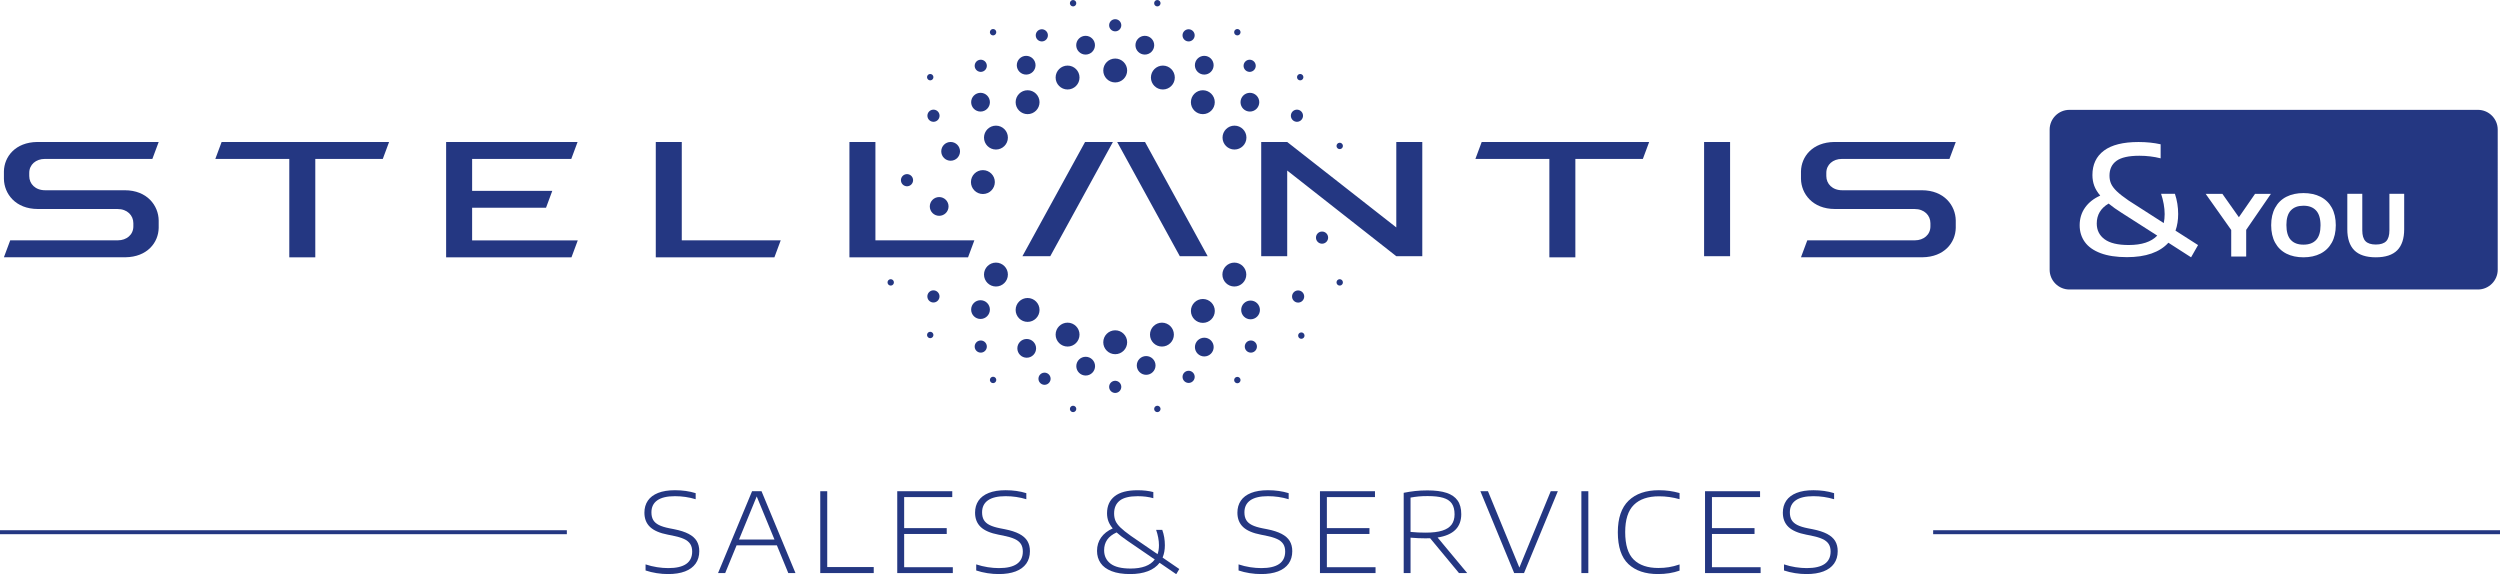 <?xml version="1.0" encoding="utf-8"?>
<svg version="1.1"  xmlns="http://www.w3.org/2000/svg" xmlns:xlink="http://www.w3.org/1999/xlink" x="0px" y="0px"
	 viewBox="0 0 226.772 52.084" enable-background="new 0 0 226.772 52.084" xml:space="preserve">
<rect x="175.354" y="48.096" fill="#243782" width="51.418" height="0.36"/>
<rect y="48.096" fill="#243782" width="51.418" height="0.36"/>
<path fill="#243782" d="M59.564,51.99c-0.353-0.055-0.688-0.136-1.006-0.243v-0.552c0.341,0.114,0.689,0.198,1.043,0.254
	c0.354,0.055,0.694,0.083,1.018,0.083c1.445,0,2.167-0.502,2.167-1.506c0-0.278-0.06-0.507-0.181-0.69s-0.31-0.332-0.566-0.449
	c-0.258-0.117-0.604-0.219-1.038-0.306l-0.412-0.08c-0.738-0.14-1.28-0.374-1.622-0.697c-0.342-0.325-0.514-0.758-0.514-1.3
	c0-0.422,0.104-0.784,0.311-1.089c0.207-0.303,0.518-0.538,0.93-0.702c0.413-0.164,0.924-0.246,1.533-0.246
	c0.678,0,1.304,0.089,1.876,0.266v0.551c-0.602-0.183-1.23-0.276-1.881-0.276c-0.713,0-1.246,0.126-1.601,0.377
	c-0.354,0.25-0.531,0.614-0.531,1.089c0,0.278,0.053,0.508,0.16,0.692c0.107,0.184,0.279,0.336,0.517,0.456
	c0.238,0.121,0.561,0.221,0.969,0.301l0.416,0.081c0.542,0.107,0.979,0.249,1.314,0.424c0.335,0.176,0.579,0.391,0.733,0.647
	c0.154,0.256,0.231,0.562,0.231,0.92c0,0.442-0.11,0.818-0.331,1.13c-0.221,0.31-0.542,0.546-0.963,0.707
	c-0.422,0.16-0.93,0.241-1.526,0.241C60.265,52.074,59.917,52.046,59.564,51.99"/>
<path fill="#243782" d="M67.036,48.938h3.215l-1.61-3.908L67.036,48.938z M71.505,51.983l-1.034-2.514h-3.657l-1.033,2.514h-0.648
	l3.086-7.424h0.858l3.08,7.424H71.505z"/>
<polygon fill="#243782" points="74.405,51.983 74.405,44.559 75.037,44.559 75.037,51.436 79.255,51.436 79.255,51.983 "/>
<polygon fill="#243782" points="82.015,51.451 86.429,51.451 86.429,51.983 81.388,51.983 81.388,44.558 86.379,44.558
	86.379,45.09 82.015,45.09 82.015,47.905 85.877,47.905 85.877,48.436 82.015,48.436 "/>
<path fill="#243782" d="M89.557,51.99c-0.353-0.055-0.688-0.136-1.006-0.243v-0.552c0.341,0.114,0.689,0.198,1.044,0.254
	c0.354,0.055,0.694,0.083,1.018,0.083c1.445,0,2.167-0.502,2.167-1.506c0-0.278-0.06-0.507-0.181-0.69
	c-0.12-0.182-0.31-0.332-0.566-0.449c-0.258-0.117-0.604-0.219-1.038-0.306l-0.412-0.08c-0.738-0.14-1.28-0.374-1.622-0.697
	c-0.342-0.325-0.514-0.758-0.514-1.3c0-0.422,0.104-0.784,0.311-1.089c0.207-0.303,0.518-0.538,0.931-0.702
	c0.412-0.164,0.923-0.246,1.532-0.246c0.678,0,1.305,0.089,1.876,0.266v0.551c-0.602-0.183-1.23-0.276-1.881-0.276
	c-0.713,0-1.246,0.126-1.601,0.377c-0.354,0.25-0.531,0.614-0.531,1.089c0,0.278,0.053,0.508,0.16,0.692
	c0.107,0.184,0.279,0.336,0.517,0.456c0.238,0.121,0.561,0.221,0.969,0.301l0.416,0.081c0.542,0.107,0.98,0.249,1.314,0.424
	c0.335,0.176,0.579,0.391,0.733,0.647c0.154,0.256,0.231,0.562,0.231,0.92c0,0.442-0.11,0.818-0.331,1.13
	c-0.221,0.31-0.542,0.546-0.963,0.707c-0.422,0.16-0.93,0.241-1.525,0.241C90.258,52.074,89.909,52.046,89.557,51.99"/>
<path fill="#243782" d="M103.89,51.366c0.368-0.137,0.654-0.342,0.858-0.617l-2.447-1.675c-0.445-0.304-0.783-0.564-1.014-0.778
	c-0.385,0.174-0.67,0.394-0.855,0.662c-0.186,0.268-0.278,0.586-0.278,0.954c0,0.511,0.194,0.916,0.579,1.214
	c0.386,0.297,0.996,0.446,1.828,0.446C103.08,51.571,103.523,51.503,103.89,51.366 M106.695,52.083l-1.51-1.034
	c-0.254,0.334-0.606,0.589-1.057,0.762c-0.45,0.174-0.987,0.262-1.613,0.262c-0.675,0-1.238-0.089-1.688-0.266
	c-0.45-0.177-0.782-0.423-0.995-0.737c-0.214-0.314-0.322-0.681-0.322-1.099c0-0.462,0.123-0.866,0.369-1.214
	c0.246-0.347,0.598-0.623,1.056-0.827c-0.184-0.218-0.316-0.436-0.396-0.654c-0.08-0.219-0.121-0.458-0.121-0.715
	c0-0.669,0.231-1.185,0.693-1.547c0.462-0.363,1.152-0.545,2.072-0.545c0.538,0,1.016,0.055,1.434,0.166v0.557
	c-0.414-0.121-0.888-0.182-1.42-0.182c-0.746,0-1.289,0.134-1.628,0.402c-0.339,0.268-0.509,0.656-0.509,1.164
	c0,0.248,0.041,0.469,0.122,0.662c0.082,0.194,0.232,0.397,0.45,0.61c0.217,0.212,0.534,0.466,0.948,0.759l2.422,1.661
	c0.084-0.23,0.126-0.502,0.126-0.813c0-0.221-0.022-0.45-0.068-0.69c-0.045-0.238-0.107-0.472-0.188-0.7h0.557
	c0.158,0.438,0.236,0.903,0.236,1.395c0,0.414-0.069,0.787-0.206,1.118l1.515,1.038L106.695,52.083z"/>
<path fill="#243782" d="M113.354,51.99c-0.353-0.055-0.688-0.136-1.006-0.243v-0.552c0.341,0.114,0.689,0.198,1.043,0.254
	c0.354,0.055,0.694,0.083,1.018,0.083c1.445,0,2.167-0.502,2.167-1.506c0-0.278-0.06-0.507-0.181-0.69
	c-0.12-0.182-0.31-0.332-0.566-0.449c-0.258-0.117-0.604-0.219-1.038-0.306l-0.412-0.08c-0.738-0.14-1.28-0.374-1.622-0.697
	c-0.342-0.325-0.514-0.758-0.514-1.3c0-0.422,0.104-0.784,0.311-1.089c0.207-0.303,0.518-0.538,0.931-0.702
	c0.412-0.164,0.923-0.246,1.532-0.246c0.678,0,1.304,0.089,1.876,0.266v0.551c-0.602-0.183-1.23-0.276-1.881-0.276
	c-0.713,0-1.246,0.126-1.601,0.377c-0.354,0.25-0.531,0.614-0.531,1.089c0,0.278,0.053,0.508,0.16,0.692
	c0.107,0.184,0.28,0.336,0.517,0.456c0.238,0.121,0.561,0.221,0.969,0.301l0.416,0.081c0.542,0.107,0.979,0.249,1.314,0.424
	c0.335,0.176,0.579,0.391,0.733,0.647c0.154,0.256,0.231,0.562,0.231,0.92c0,0.442-0.11,0.818-0.331,1.13
	c-0.221,0.31-0.542,0.546-0.963,0.707c-0.422,0.16-0.93,0.241-1.525,0.241C114.056,52.074,113.707,52.046,113.354,51.99"/>
<polygon fill="#243782" points="120.359,51.451 124.774,51.451 124.774,51.983 119.732,51.983 119.732,44.558 124.723,44.558
	124.723,45.09 120.359,45.09 120.359,47.905 124.222,47.905 124.222,48.436 120.359,48.436 "/>
<path fill="#243782" d="M128.634,48.3c0.182,0.01,0.414,0.015,0.694,0.015c0.615,0,1.116-0.061,1.5-0.182
	c0.385-0.122,0.666-0.306,0.846-0.55c0.178-0.244,0.268-0.554,0.268-0.929c0-0.41-0.084-0.737-0.25-0.978
	c-0.167-0.241-0.429-0.414-0.783-0.519c-0.354-0.106-0.824-0.158-1.41-0.158c-0.31,0-0.581,0.011-0.81,0.033
	c-0.23,0.022-0.476,0.056-0.74,0.103v3.115C128.224,48.274,128.452,48.291,128.634,48.3 M132.344,51.983l-2.619-3.161
	c-0.18,0.007-0.321,0.01-0.421,0.01c-0.234,0-0.449-0.005-0.645-0.015c-0.195-0.01-0.433-0.025-0.71-0.045v3.21h-0.622v-7.279
	c0.341-0.07,0.683-0.124,1.026-0.162c0.342-0.038,0.718-0.058,1.126-0.058c0.705,0,1.282,0.074,1.733,0.223
	c0.45,0.149,0.785,0.381,1.006,0.697c0.221,0.316,0.331,0.728,0.331,1.237c0,1.19-0.716,1.896-2.147,2.117l2.684,3.226H132.344z"/>
<polygon fill="#243782" points="140.665,44.559 141.308,44.559 138.242,51.983 137.349,51.983 134.284,44.559 134.972,44.559
	137.821,51.486 "/>
<rect x="143.445" y="44.558" fill="#243782" width="0.631" height="7.425"/>
<path fill="#243782" d="M147.714,51.17c-0.642-0.602-0.963-1.566-0.963-2.89c0-1.281,0.326-2.236,0.978-2.867
	c0.652-0.63,1.568-0.946,2.749-0.946c0.341,0,0.661,0.022,0.958,0.063c0.298,0.042,0.602,0.106,0.914,0.193v0.557
	c-0.616-0.174-1.234-0.261-1.856-0.261c-1.003,0-1.767,0.26-2.29,0.778c-0.523,0.518-0.785,1.34-0.785,2.463
	c0,1.164,0.258,1.998,0.775,2.503c0.516,0.505,1.26,0.758,2.23,0.758c0.338,0,0.657-0.024,0.958-0.073
	c0.302-0.048,0.624-0.131,0.969-0.249v0.562c-0.589,0.207-1.241,0.311-1.956,0.311C149.248,52.073,148.356,51.772,147.714,51.17"/>
<polygon fill="#243782" points="155.289,51.451 159.703,51.451 159.703,51.983 154.661,51.983 154.661,44.558 159.653,44.558
	159.653,45.09 155.289,45.09 155.289,47.905 159.151,47.905 159.151,48.436 155.289,48.436 "/>
<path fill="#243782" d="M162.83,51.99c-0.353-0.055-0.688-0.136-1.006-0.243v-0.552c0.341,0.114,0.689,0.198,1.043,0.254
	c0.354,0.055,0.694,0.083,1.018,0.083c1.445,0,2.167-0.502,2.167-1.506c0-0.278-0.06-0.507-0.181-0.69s-0.31-0.332-0.566-0.449
	c-0.258-0.117-0.604-0.219-1.038-0.306l-0.412-0.08c-0.738-0.14-1.28-0.374-1.622-0.697c-0.342-0.325-0.514-0.758-0.514-1.3
	c0-0.422,0.104-0.784,0.311-1.089c0.207-0.303,0.518-0.538,0.93-0.702c0.413-0.164,0.924-0.246,1.533-0.246
	c0.678,0,1.304,0.089,1.876,0.266v0.551c-0.602-0.183-1.23-0.276-1.881-0.276c-0.713,0-1.246,0.126-1.601,0.377
	c-0.354,0.25-0.531,0.614-0.531,1.089c0,0.278,0.053,0.508,0.16,0.692c0.107,0.184,0.279,0.336,0.517,0.456
	c0.238,0.121,0.56,0.221,0.969,0.301l0.416,0.081c0.542,0.107,0.979,0.249,1.314,0.424c0.335,0.176,0.579,0.391,0.733,0.647
	c0.154,0.256,0.231,0.562,0.231,0.92c0,0.442-0.111,0.818-0.331,1.13c-0.221,0.31-0.542,0.546-0.963,0.707
	c-0.422,0.16-0.93,0.241-1.526,0.241C163.532,52.074,163.183,52.046,162.83,51.99"/>
<path fill="#243782" d="M133.831,14.417h6.71v8.926h2.358v-8.926h6.123l0.572-1.538h-15.191L133.831,14.417z M79.408,12.879h-2.358
	v10.464h10.76l0.574-1.545h-8.976V12.879z M101.337,12.879l5.682,10.36h2.526l-5.682-10.36H101.337z M92.743,23.239h2.526
	l5.682-10.36h-2.526L92.743,23.239z M126.656,20.629l-9.895-7.75h-2.358v10.36h2.358v-7.77l9.895,7.77h2.358v-10.36h-2.358V20.629z
	 M174.326,17.257h-7.227c-0.884,0-1.436-0.578-1.436-1.288v-0.293c0-0.745,0.608-1.26,1.41-1.26l9.758,0.001l0.574-1.538h-11.018
	c-1.987,0.024-2.995,1.335-3.022,2.661v0.686c0.021,1.344,1.047,2.732,3.078,2.732l7.228,0.001c0.884,0,1.435,0.578,1.435,1.288
	v0.293c0,0.745-0.608,1.26-1.41,1.26l-9.758-0.001l-0.574,1.538h11.018c1.987-0.023,2.996-1.334,3.022-2.66v-0.686
	C177.383,18.646,176.357,17.257,174.326,17.257 M11.316,17.257H4.089c-0.884,0-1.436-0.578-1.436-1.288v-0.293
	c0-0.745,0.608-1.26,1.41-1.26l9.758,0.001l0.574-1.538H3.377c-1.987,0.024-2.995,1.335-3.022,2.661v0.686
	c0.021,1.344,1.047,2.732,3.078,2.732l7.228,0.001c0.884,0,1.435,0.578,1.435,1.288v0.293c0,0.745-0.608,1.26-1.41,1.26
	l-9.758-0.001l-0.574,1.538h11.018c1.987-0.023,2.996-1.334,3.022-2.66v-0.686C14.374,18.646,13.347,17.257,11.316,17.257
	 M154.576,23.239h2.358V12.88h-2.358V23.239z M19.531,14.417h6.71v8.926H28.6v-8.926h6.122l0.572-1.538H20.103L19.531,14.417z
	 M51.82,14.417l0.572-1.538H40.467v10.466h11.369l0.572-1.538h-9.583v-2.964h6.705l0.566-1.528h-7.27v-2.897H51.82z M61.843,21.798
	h8.976l-0.574,1.545H59.485V12.879h2.358V21.798z"/>
<path fill="#243782" d="M121.549,13.526c0.159-0.014,0.278-0.154,0.264-0.314c-0.014-0.16-0.154-0.278-0.314-0.264
	c-0.16,0.014-0.278,0.154-0.265,0.314C121.248,13.422,121.389,13.539,121.549,13.526 M102.995,4.1c0,0.47,0.382,0.851,0.851,0.851
	c0.47,0,0.851-0.382,0.851-0.851s-0.382-0.851-0.851-0.851C103.377,3.249,102.995,3.631,102.995,4.1 M108.386,5.915
	c0,0.47,0.381,0.851,0.851,0.851c0.47,0,0.85-0.381,0.85-0.851c0-0.47-0.381-0.85-0.85-0.85
	C108.767,5.065,108.386,5.446,108.386,5.915 M88.091,28.082c0,0.47,0.381,0.851,0.85,0.851c0.47,0,0.851-0.381,0.851-0.851
	c0-0.47-0.381-0.85-0.851-0.85C88.471,27.231,88.091,27.612,88.091,28.082 M92.282,31.598c0,0.47,0.381,0.851,0.85,0.851
	c0.47,0,0.851-0.381,0.851-0.851c0-0.47-0.381-0.85-0.851-0.85C92.662,30.748,92.282,31.129,92.282,31.598 M97.63,33.213
	c0,0.47,0.382,0.851,0.851,0.851c0.47,0,0.851-0.381,0.851-0.851c0-0.47-0.382-0.85-0.851-0.85
	C98.012,32.362,97.63,32.743,97.63,33.213 M103.116,33.149c0,0.47,0.381,0.85,0.85,0.85c0.47,0,0.851-0.381,0.851-0.85
	c0-0.47-0.381-0.851-0.851-0.851C103.497,32.298,103.116,32.678,103.116,33.149 M108.39,31.482c0,0.47,0.381,0.851,0.85,0.851
	c0.47,0,0.851-0.381,0.851-0.851c0-0.47-0.381-0.85-0.851-0.85C108.771,30.632,108.39,31.013,108.39,31.482 M112.586,28.114
	c0,0.47,0.381,0.85,0.851,0.85c0.47,0,0.85-0.381,0.85-0.85c0-0.47-0.381-0.851-0.85-0.851
	C112.967,27.263,112.586,27.644,112.586,28.114 M112.526,9.27c0,0.47,0.381,0.85,0.85,0.85c0.47,0,0.851-0.381,0.851-0.85
	c0-0.47-0.381-0.851-0.851-0.851C112.907,8.419,112.526,8.8,112.526,9.27 M106.565,7.033c0-0.598-0.485-1.084-1.083-1.084
	c-0.599,0-1.084,0.486-1.084,1.084s0.485,1.084,1.084,1.084C106.08,8.117,106.565,7.631,106.565,7.033 M110.191,9.27
	c0-0.598-0.485-1.084-1.083-1.084c-0.599,0-1.084,0.486-1.084,1.084s0.485,1.084,1.084,1.084
	C109.706,10.354,110.191,9.869,110.191,9.27 M113.062,12.481c0-0.599-0.486-1.084-1.084-1.084c-0.598,0-1.084,0.485-1.084,1.084
	c0,0.598,0.486,1.083,1.084,1.083C112.577,13.564,113.062,13.079,113.062,12.481 M105.27,0.316c0.014-0.159-0.105-0.3-0.265-0.314
	c-0.16-0.014-0.301,0.105-0.314,0.265c-0.014,0.16,0.105,0.301,0.264,0.314C105.115,0.595,105.256,0.476,105.27,0.316
	 M112.527,2.947c0.014-0.16-0.105-0.301-0.265-0.315c-0.159-0.014-0.301,0.105-0.314,0.265c-0.014,0.16,0.105,0.301,0.265,0.314
	C112.372,3.225,112.513,3.107,112.527,2.947 M118.229,7.025c0.014-0.16-0.104-0.301-0.264-0.314
	c-0.16-0.014-0.301,0.104-0.314,0.264c-0.014,0.16,0.104,0.301,0.264,0.314C118.074,7.303,118.215,7.185,118.229,7.025
	 M108.366,3.254c0.026-0.304-0.198-0.571-0.502-0.598c-0.303-0.026-0.57,0.198-0.597,0.502c-0.026,0.304,0.198,0.571,0.502,0.598
	C108.073,3.783,108.34,3.558,108.366,3.254 M113.905,6.017c0.026-0.304-0.198-0.571-0.502-0.598
	c-0.304-0.026-0.571,0.198-0.598,0.502c-0.026,0.303,0.198,0.57,0.502,0.597C113.611,6.545,113.878,6.32,113.905,6.017
	 M117.692,9.948c-0.304-0.026-0.571,0.198-0.597,0.502c-0.026,0.303,0.198,0.571,0.502,0.597c0.303,0.026,0.57-0.198,0.597-0.502
	C118.22,10.242,117.995,9.974,117.692,9.948 M101.159,1.741c-0.304,0-0.551,0.247-0.551,0.552c0,0.305,0.247,0.551,0.551,0.551
	c0.305,0,0.552-0.246,0.552-0.551C101.711,1.988,101.464,1.741,101.159,1.741 M98.473,3.249c-0.47,0-0.851,0.382-0.851,0.851
	s0.381,0.851,0.851,0.851c0.47,0,0.85-0.382,0.85-0.851S98.942,3.249,98.473,3.249 M93.082,5.065c-0.47,0-0.85,0.381-0.85,0.85
	c0,0.47,0.381,0.851,0.85,0.851c0.47,0,0.851-0.381,0.851-0.851C93.933,5.446,93.552,5.065,93.082,5.065 M85.192,17.875
	c-0.47,0-0.851,0.381-0.851,0.851c0,0.47,0.381,0.85,0.851,0.85c0.47,0,0.85-0.381,0.85-0.85
	C86.043,18.256,85.662,17.875,85.192,17.875 M86.231,12.878c-0.47,0-0.851,0.382-0.851,0.851c0,0.47,0.382,0.851,0.851,0.851
	c0.47,0,0.851-0.382,0.851-0.851C87.082,13.259,86.7,12.878,86.231,12.878 M88.943,8.419c-0.47,0-0.851,0.381-0.851,0.851
	c0,0.47,0.381,0.85,0.851,0.85c0.47,0,0.85-0.381,0.85-0.85C89.793,8.8,89.412,8.419,88.943,8.419 M101.159,32.129
	c0.599,0,1.084-0.486,1.084-1.084c0-0.598-0.485-1.084-1.084-1.084c-0.598,0-1.083,0.486-1.083,1.084
	C100.076,31.643,100.561,32.129,101.159,32.129 M101.159,7.478c0.599,0,1.084-0.486,1.084-1.084s-0.485-1.084-1.084-1.084
	c-0.598,0-1.083,0.486-1.083,1.084S100.561,7.478,101.159,7.478 M96.838,8.117c0.598,0,1.084-0.486,1.084-1.084
	s-0.486-1.084-1.084-1.084c-0.598,0-1.084,0.486-1.084,1.084S96.239,8.117,96.838,8.117 M93.211,10.354
	c0.598,0,1.084-0.486,1.084-1.084s-0.486-1.084-1.084-1.084c-0.598,0-1.084,0.486-1.084,1.084S92.613,10.354,93.211,10.354
	 M90.341,13.564c0.598,0,1.084-0.485,1.084-1.083c0-0.599-0.486-1.084-1.084-1.084c-0.598,0-1.084,0.485-1.084,1.084
	C89.257,13.079,89.743,13.564,90.341,13.564 M89.157,17.599c0.598,0,1.084-0.485,1.084-1.084c0-0.598-0.486-1.083-1.084-1.083
	c-0.598,0-1.084,0.485-1.084,1.083C88.073,17.114,88.558,17.599,89.157,17.599 M97.363,0.581c0.16-0.014,0.278-0.154,0.265-0.314
	c-0.014-0.16-0.155-0.278-0.314-0.265c-0.16,0.014-0.278,0.155-0.265,0.314C97.063,0.476,97.204,0.595,97.363,0.581 M90.106,3.211
	c0.16-0.014,0.278-0.154,0.265-0.314c-0.014-0.16-0.155-0.278-0.314-0.265c-0.16,0.014-0.278,0.155-0.265,0.315
	C89.806,3.107,89.947,3.225,90.106,3.211 M121.549,25.905c0.159-0.014,0.278-0.155,0.264-0.315
	c-0.014-0.159-0.154-0.278-0.314-0.264c-0.16,0.014-0.278,0.154-0.265,0.314C121.248,25.8,121.389,25.918,121.549,25.905
	 M118.067,30.732c0.16-0.014,0.278-0.155,0.264-0.314c-0.014-0.16-0.154-0.278-0.314-0.265c-0.16,0.014-0.278,0.155-0.264,0.314
	C117.766,30.627,117.907,30.746,118.067,30.732 M112.262,34.765c0.16-0.014,0.278-0.154,0.265-0.314
	c-0.014-0.16-0.155-0.278-0.314-0.265c-0.16,0.014-0.278,0.155-0.265,0.314C111.962,34.66,112.103,34.778,112.262,34.765
	 M105.006,37.383c0.16-0.014,0.278-0.154,0.265-0.314c-0.014-0.16-0.155-0.278-0.314-0.265c-0.16,0.014-0.278,0.155-0.265,0.315
	C104.705,37.278,104.846,37.397,105.006,37.383 M97.363,37.383c0.16-0.014,0.278-0.154,0.265-0.314
	c-0.014-0.16-0.155-0.278-0.314-0.265c-0.16,0.014-0.278,0.155-0.265,0.315C97.063,37.278,97.203,37.397,97.363,37.383
	 M90.106,34.753c0.16-0.014,0.278-0.154,0.265-0.314c-0.014-0.16-0.155-0.278-0.314-0.265c-0.16,0.014-0.278,0.155-0.265,0.314
	C89.806,34.648,89.947,34.766,90.106,34.753 M84.405,30.675c0.159-0.014,0.278-0.155,0.264-0.314
	c-0.014-0.16-0.154-0.278-0.314-0.265c-0.16,0.014-0.278,0.154-0.265,0.314C84.104,30.57,84.245,30.689,84.405,30.675
	 M80.821,25.905c0.16-0.014,0.278-0.155,0.264-0.315c-0.014-0.159-0.154-0.278-0.314-0.264c-0.16,0.014-0.278,0.154-0.264,0.314
	C80.52,25.8,80.661,25.918,80.821,25.905 M84.405,7.289c0.159-0.014,0.278-0.154,0.264-0.314c-0.014-0.16-0.154-0.278-0.314-0.264
	c-0.16,0.014-0.278,0.154-0.265,0.314C84.104,7.185,84.245,7.303,84.405,7.289 M94.55,3.756c0.303-0.026,0.528-0.294,0.502-0.598
	c-0.026-0.303-0.294-0.528-0.597-0.502c-0.304,0.026-0.529,0.294-0.502,0.598C93.979,3.558,94.246,3.783,94.55,3.756 M89.011,6.518
	c0.303-0.026,0.528-0.294,0.502-0.597c-0.026-0.304-0.293-0.529-0.597-0.502c-0.303,0.026-0.528,0.294-0.502,0.598
	C88.441,6.32,88.708,6.545,89.011,6.518 M84.126,10.545c0.026,0.303,0.294,0.528,0.597,0.502c0.303-0.026,0.528-0.294,0.502-0.597
	c-0.026-0.303-0.294-0.528-0.597-0.502C84.324,9.974,84.099,10.242,84.126,10.545 M119.874,21.005
	c-0.303,0.026-0.528,0.294-0.502,0.597c0.026,0.303,0.294,0.528,0.597,0.502c0.303-0.026,0.528-0.294,0.502-0.597
	C120.446,21.203,120.178,20.978,119.874,21.005 M117.704,26.346c-0.303,0.026-0.528,0.294-0.502,0.598
	c0.026,0.303,0.293,0.528,0.597,0.502c0.303-0.026,0.528-0.294,0.502-0.597C118.274,26.545,118.007,26.321,117.704,26.346
	 M113.416,30.886c-0.303,0.026-0.528,0.294-0.502,0.598c0.026,0.303,0.294,0.528,0.597,0.502c0.303-0.026,0.528-0.294,0.502-0.597
	C113.987,31.085,113.72,30.86,113.416,30.886 M107.771,33.635c-0.304,0.026-0.529,0.294-0.502,0.597
	c0.026,0.304,0.294,0.528,0.597,0.502c0.304-0.026,0.529-0.294,0.502-0.598C108.342,33.834,108.074,33.609,107.771,33.635
	 M101.112,34.543c-0.303,0.026-0.528,0.294-0.502,0.597c0.026,0.303,0.294,0.528,0.597,0.502c0.303-0.026,0.528-0.294,0.502-0.597
	C101.682,34.742,101.415,34.517,101.112,34.543 M94.701,33.805c-0.303,0.026-0.528,0.294-0.502,0.597
	c0.026,0.303,0.294,0.528,0.597,0.502c0.303-0.026,0.528-0.294,0.502-0.597C95.271,34.003,95.004,33.778,94.701,33.805
	 M88.916,30.886c-0.303,0.026-0.528,0.294-0.502,0.598c0.026,0.303,0.294,0.528,0.597,0.502c0.304-0.026,0.528-0.294,0.502-0.597
	C89.487,31.085,89.22,30.861,88.916,30.886 M84.623,26.338c-0.303,0.026-0.528,0.294-0.502,0.597
	c0.026,0.304,0.293,0.528,0.597,0.502c0.303-0.026,0.528-0.294,0.502-0.598C85.193,26.537,84.926,26.312,84.623,26.338
	 M82.226,15.796c-0.303,0.026-0.528,0.294-0.502,0.597c0.026,0.304,0.294,0.528,0.597,0.502c0.304-0.026,0.528-0.294,0.502-0.598
	C82.797,15.994,82.53,15.77,82.226,15.796 M97.922,30.352c0-0.598-0.486-1.084-1.084-1.084c-0.598,0-1.084,0.486-1.084,1.084
	c0,0.599,0.486,1.084,1.084,1.084C97.436,31.436,97.922,30.951,97.922,30.352 M105.398,29.268c-0.598,0-1.084,0.486-1.084,1.084
	c0,0.599,0.486,1.084,1.084,1.084c0.598,0,1.084-0.485,1.084-1.084C106.482,29.754,105.996,29.268,105.398,29.268 M109.11,27.121
	c-0.598,0-1.084,0.485-1.084,1.083c0,0.599,0.486,1.084,1.084,1.084c0.598,0,1.084-0.485,1.084-1.084
	C110.194,27.606,109.708,27.121,109.11,27.121 M113.05,24.905c0-0.598-0.486-1.084-1.084-1.084c-0.598,0-1.084,0.486-1.084,1.084
	c0,0.598,0.486,1.084,1.084,1.084C112.564,25.989,113.05,25.503,113.05,24.905 M93.211,27.031c-0.598,0-1.084,0.485-1.084,1.083
	c0,0.599,0.486,1.084,1.084,1.084c0.598,0,1.084-0.485,1.084-1.084C94.295,27.516,93.81,27.031,93.211,27.031 M90.341,23.821
	c-0.598,0-1.084,0.486-1.084,1.084c0,0.598,0.486,1.084,1.084,1.084c0.598,0,1.084-0.486,1.084-1.084
	C91.425,24.306,90.939,23.821,90.341,23.821"/>
<path fill="#243782" d="M218.08,20.808c0,0.833-0.211,1.47-0.629,1.894c-0.419,0.423-1.073,0.638-1.942,0.638
	c-0.878,0-1.535-0.215-1.955-0.638c-0.419-0.423-0.632-1.061-0.632-1.894v-3.226h1.358V20.9c0,0.452,0.1,0.782,0.295,0.982
	c0.194,0.198,0.509,0.299,0.934,0.299c0.426,0,0.742-0.101,0.936-0.299c0.196-0.2,0.295-0.53,0.295-0.982v-3.318h1.34V20.808z
	 M211.516,22.008c-0.242,0.438-0.588,0.774-1.03,0.998c-0.435,0.221-0.954,0.334-1.541,0.334c-0.59,0-1.109-0.111-1.543-0.33
	c-0.442-0.224-0.788-0.559-1.029-0.998c-0.237-0.434-0.357-0.968-0.357-1.585c0-0.617,0.121-1.15,0.36-1.584
	c0.24-0.439,0.586-0.775,1.029-0.998c0.436-0.22,0.954-0.331,1.54-0.331c0.587,0,1.108,0.112,1.546,0.333v0.001
	c0.443,0.225,0.79,0.561,1.029,0.999c0.237,0.435,0.357,0.967,0.357,1.581C211.877,21.042,211.756,21.574,211.516,22.008
	 M203.749,20.85v2.422h-1.358v-2.41l-2.319-3.279h1.517l1.498,2.122l1.467-2.122h1.439L203.749,20.85z M198.75,23.34l-2.058-1.322
	c-0.39,0.431-0.901,0.757-1.532,0.978c-0.631,0.22-1.373,0.33-2.227,0.33c-0.954,0-1.752-0.121-2.392-0.362
	c-0.64-0.241-1.117-0.578-1.429-1.012c-0.312-0.434-0.468-0.94-0.468-1.518c0-0.61,0.165-1.146,0.492-1.607
	c0.328-0.461,0.786-0.822,1.374-1.084c-0.257-0.303-0.439-0.604-0.547-0.902c-0.108-0.298-0.162-0.62-0.162-0.964
	c0-0.955,0.349-1.693,1.046-2.214c0.698-0.521,1.744-0.781,3.139-0.781c0.716,0,1.383,0.069,2.003,0.206v1.274
	c-0.61-0.156-1.253-0.234-1.927-0.234c-0.964,0-1.657,0.154-2.079,0.462c-0.422,0.307-0.634,0.754-0.634,1.342
	c0,0.275,0.049,0.522,0.148,0.74c0.099,0.218,0.27,0.445,0.517,0.682c0.245,0.236,0.602,0.515,1.07,0.836l3.187,2.045
	c0.054-0.248,0.082-0.521,0.082-0.819c0-0.289-0.029-0.592-0.086-0.909c-0.057-0.317-0.136-0.626-0.238-0.93h1.254
	c0.197,0.588,0.296,1.201,0.296,1.838c0,0.55-0.081,1.053-0.242,1.507l2.046,1.308L198.75,23.34z M224.773,9.965h-37.061
	c-0.986,0-1.791,0.806-1.791,1.791v12.712c0,0.986,0.806,1.792,1.791,1.792h37.061c0.986,0,1.792-0.806,1.792-1.792V11.756
	C226.565,10.771,225.758,9.965,224.773,9.965"/>
<path fill="#243782" d="M191.268,18.466c-0.716,0.422-1.074,1.026-1.074,1.81c0,0.602,0.236,1.077,0.709,1.425
	c0.473,0.35,1.202,0.524,2.189,0.524c1.184,0,2.047-0.285,2.589-0.854l-3.229-2.065C192.007,19.026,191.612,18.746,191.268,18.466"
	/>
<path fill="#243782" d="M208.945,18.661c-0.498,0-0.871,0.138-1.142,0.422c-0.27,0.282-0.406,0.726-0.406,1.322
	c0,0.618,0.135,1.075,0.402,1.361c0.269,0.286,0.642,0.426,1.145,0.426c0.502,0,0.877-0.138,1.146-0.424
	c0.266-0.282,0.402-0.726,0.402-1.319c0-0.614-0.136-1.07-0.406-1.357C209.816,18.802,209.442,18.661,208.945,18.661"/>
</svg>
